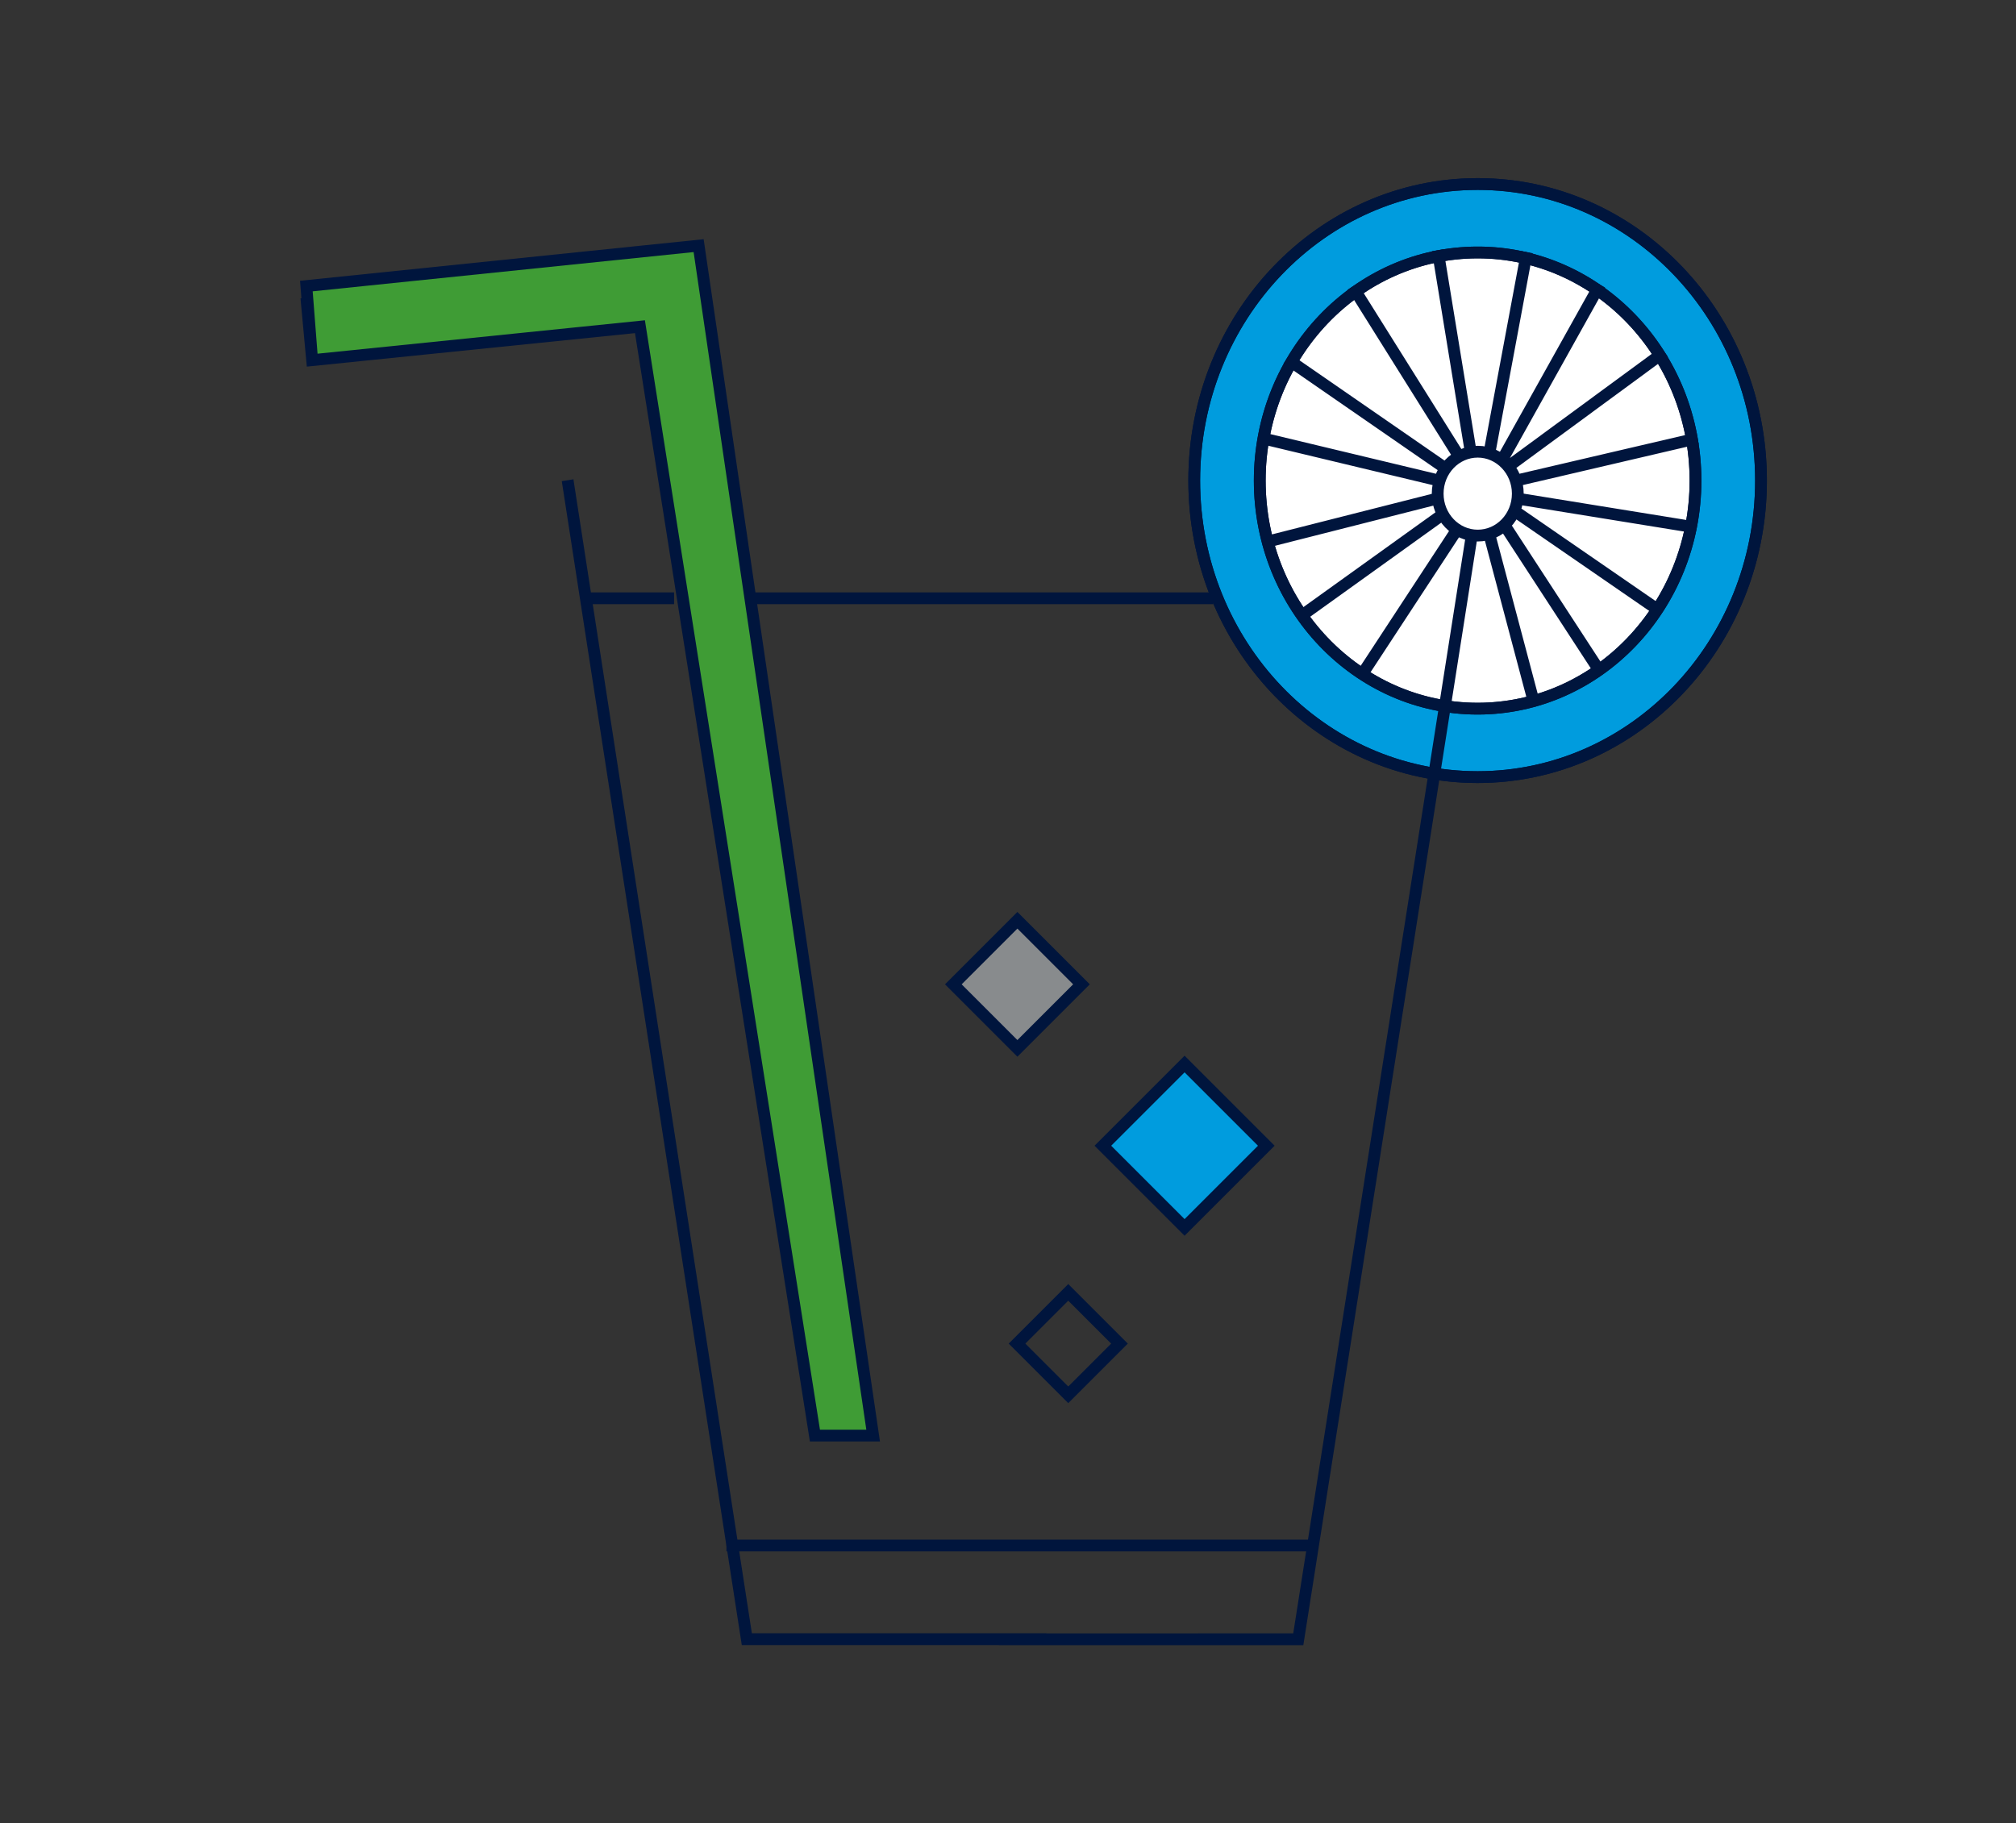 <?xml version="1.0" encoding="utf-8"?>
<!-- Generator: Adobe Illustrator 27.7.0, SVG Export Plug-In . SVG Version: 6.00 Build 0)  -->
<svg version="1.1" id="Layer_1" xmlns="http://www.w3.org/2000/svg" xmlns:xlink="http://www.w3.org/1999/xlink" x="0px" y="0px"
	 viewBox="0 0 171.09 154.74" style="enable-background:new 0 0 171.09 154.74;" xml:space="preserve">
<rect x="0" y="0" width="171.09" height="154.74" fill="#333333" stroke="none"/>
<style type="text/css">
	.st0{fill:#009CDE;stroke:#00153D;stroke-miterlimit:10;}
	.st1{fill:none;stroke:#00153D;stroke-miterlimit:10;}
	.st2{fill:#FFFFFF;stroke:#00153D;stroke-miterlimit:10;}
	.st3{fill:#3F9C35;stroke:#00153D;stroke-miterlimit:10;}
	.st4{fill:#009CDE;stroke:#00153D;}
	.st5{fill:none;stroke:#00153D;}
	.st6{fill:#888B8D;stroke:#00153D;}
</style>
<g>
	<path class="st0" d="M149.45,40.79c0,13.9-10.77,25.17-24.05,25.17c-13.28,0-24.05-11.27-24.05-25.17
		c0-13.9,10.77-25.17,24.05-25.17C138.68,15.61,149.45,26.88,149.45,40.79"/>
	<path class="st1" d="M149.45,40.79c0,13.9-10.77,25.17-24.05,25.17c-13.28,0-24.05-11.27-24.05-25.17
		c0-13.9,10.77-25.17,24.05-25.17C138.68,15.61,149.45,26.88,149.45,40.79z"/>
	<path class="st2" d="M143.89,40.79c0,10.69-8.28,19.36-18.49,19.36c-10.21,0-18.49-8.67-18.49-19.36
		c0-10.69,8.28-19.36,18.49-19.36C135.61,21.42,143.89,30.09,143.89,40.79"/>
	<path class="st1" d="M143.89,40.79c0,10.69-8.28,19.36-18.49,19.36c-10.21,0-18.49-8.67-18.49-19.36
		c0-10.69,8.28-19.36,18.49-19.36C135.61,21.42,143.89,30.09,143.89,40.79z"/>
	<path class="st1" d="M49.71,50.78h7.5 M102.97,50.78H63.72 M107.14,37.2l14.86,3.56 M126.42,45.46l3.72,14.02 M110.12,52.5
		l12.33-8.85 M123.58,45.06l-8.22,12.54 M127.67,44.55L135.78,57 M128.78,43.54l12.26,8.45 M128.78,42.32l15.19,2.46 M107.14,46.08
		l14.86-3.77 M109.21,30.45l13.24,9.15 M114.79,24.32l9.04,14.43 M144.05,37.2l-15.25,3.56 M141.25,29.87L128,39.6 M135.78,24.16
		l-8.32,14.91 M129.58,21.4l-3.16,16.94 M124.82,38.4l-2.81-17.16 M124.88,45.59l-14.7,93.55H84.77 M48.17,40.76l15.21,98.37H88.8
		 M128.81,41.9c0,1.97-1.52,3.56-3.4,3.56c-1.88,0-3.4-1.6-3.4-3.56c0-1.97,1.52-3.56,3.4-3.56
		C127.28,38.34,128.81,39.94,128.81,41.9z"/>
	<polyline class="st3" points="26,25.28 26.49,30.57 54.31,27.73 69.16,121.85 74.1,121.85 59.29,20.85 26,24.28 26.49,30.57 	"/>
</g>
<line class="st1" x1="61.65" y1="131.18" x2="111.18" y2="131.18"/>
<rect x="95.63" y="92.36" transform="matrix(0.707 0.707 -0.707 0.707 98.219 -42.597)" class="st4" width="9.81" height="9.81"/>
<rect x="87.58" y="110.99" transform="matrix(0.707 0.707 -0.707 0.707 107.21 -30.695)" class="st5" width="6.15" height="6.15"/>
<rect x="82.5" y="79.72" transform="matrix(0.707 0.707 -0.707 0.707 84.377 -36.578)" class="st6" width="7.69" height="7.69"/>
</svg>
